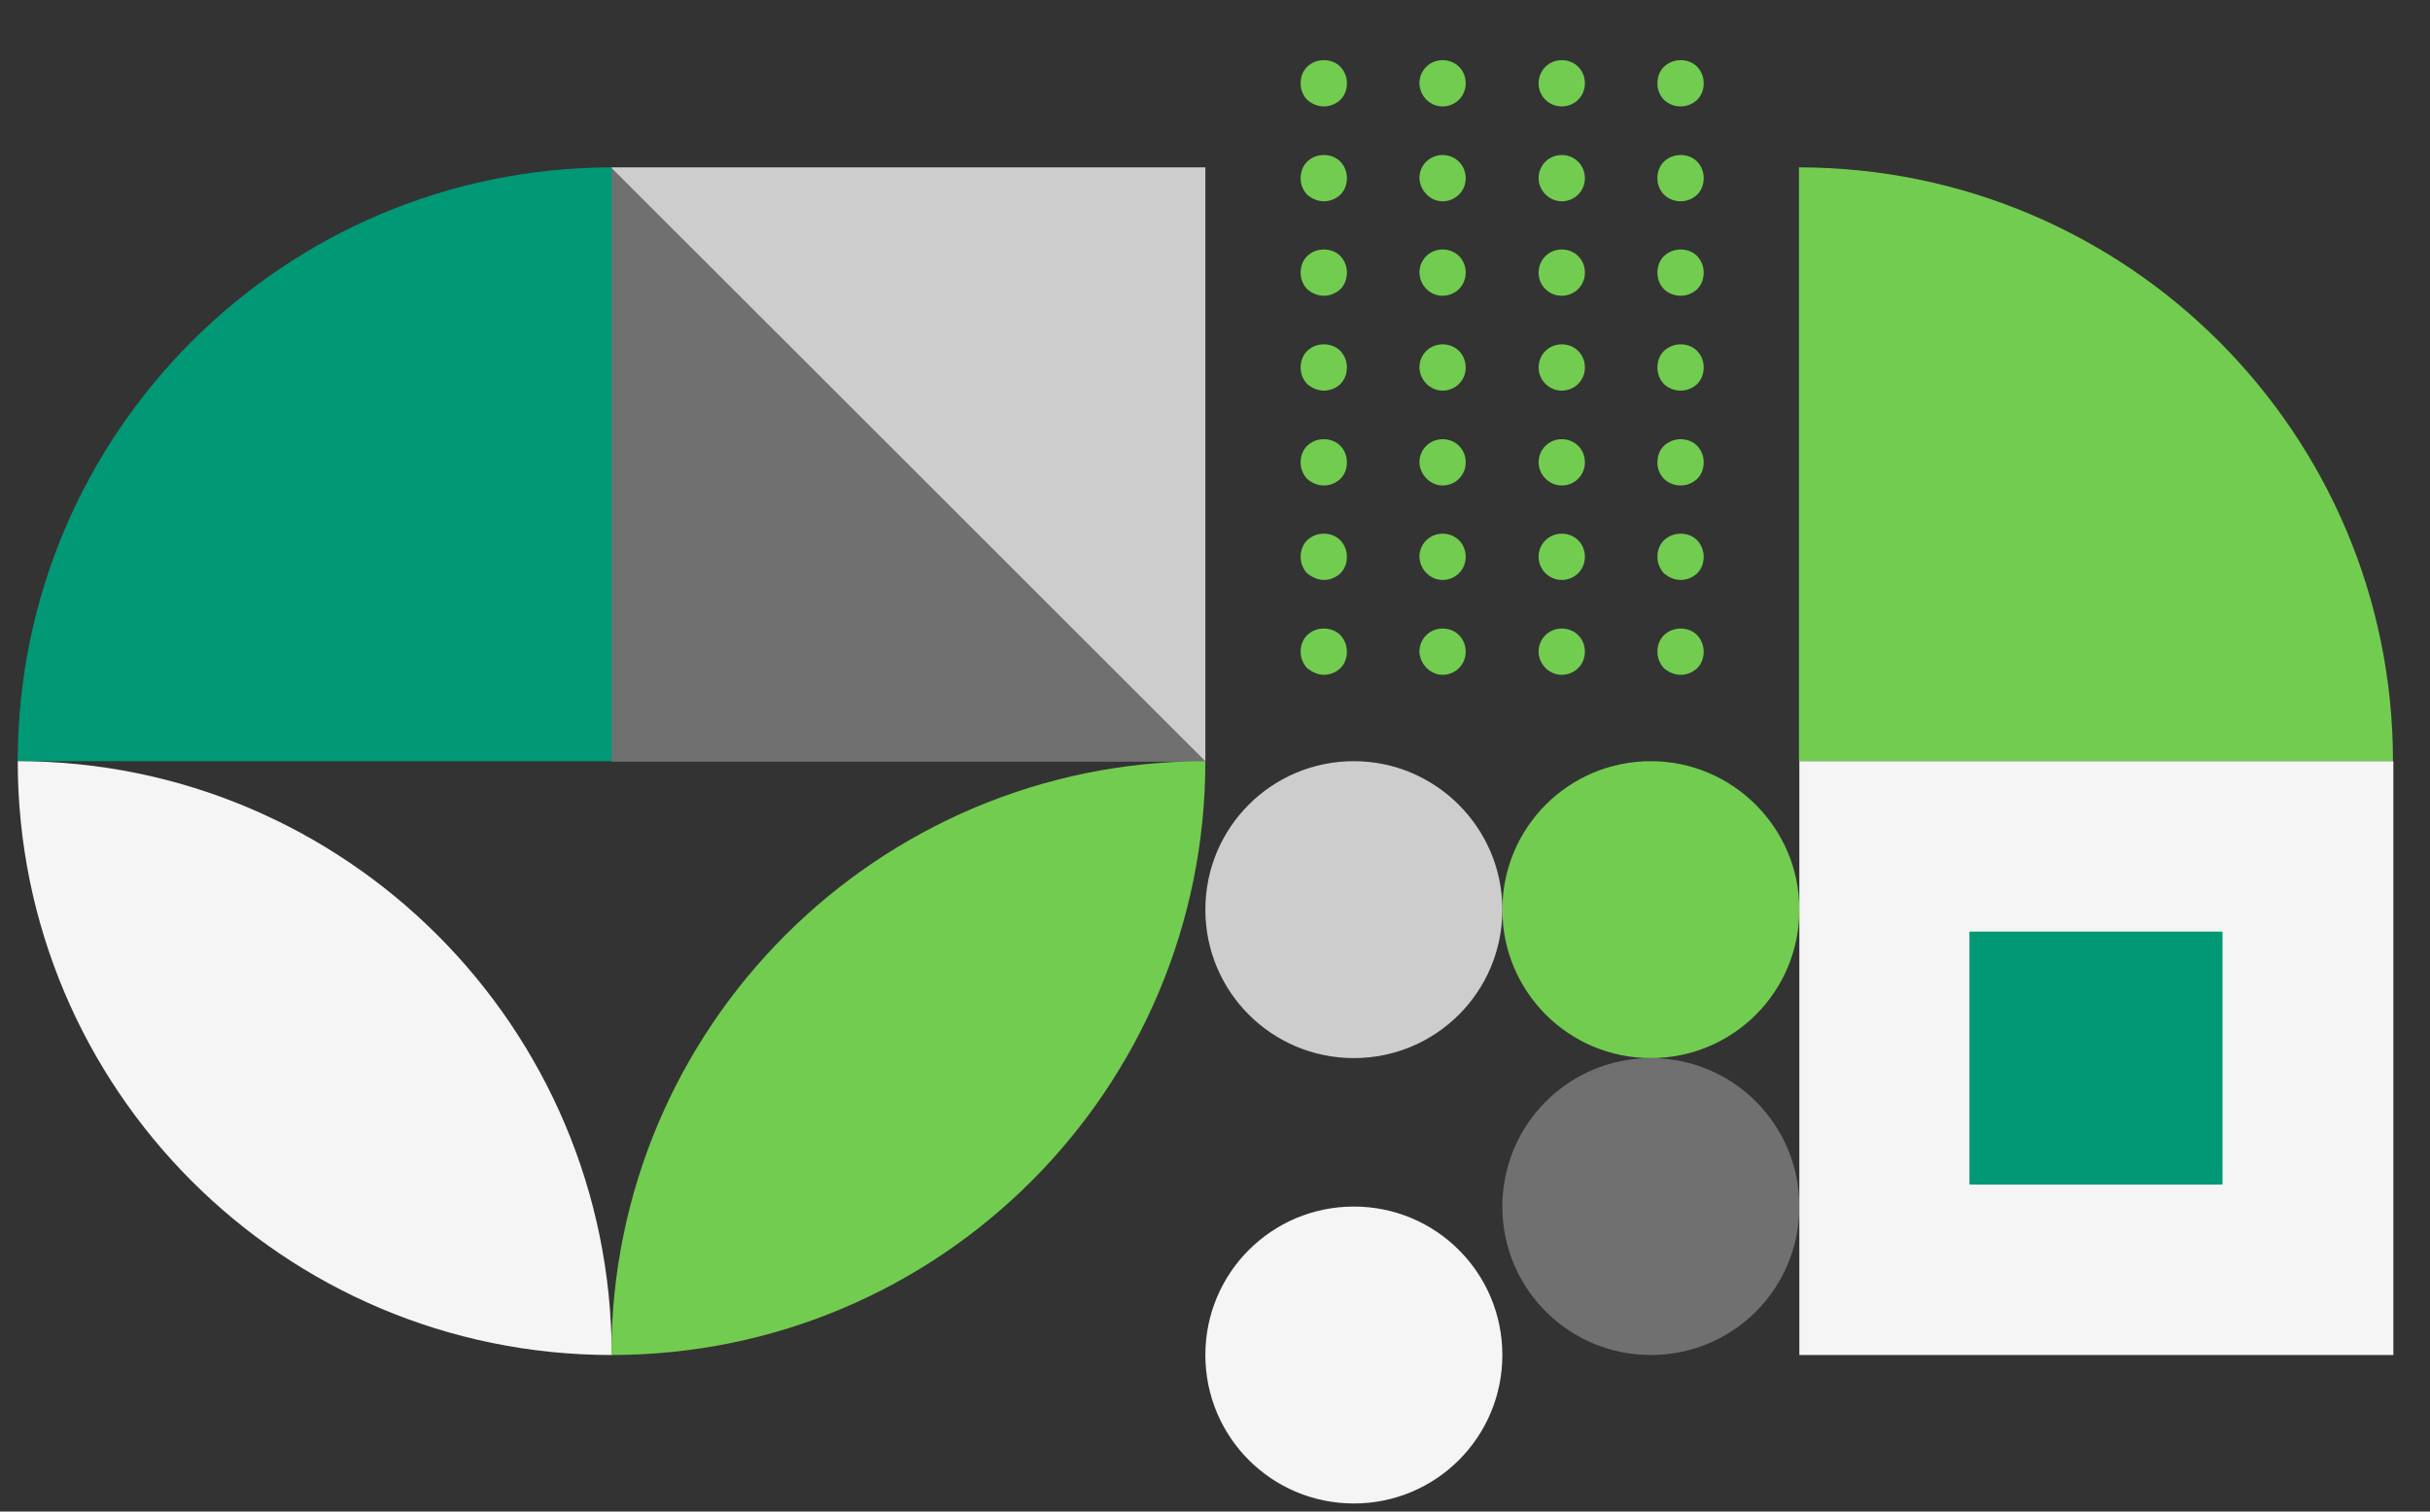 <?xml version="1.0" encoding="utf-8"?>
<!-- Generator: Adobe Illustrator 26.4.1, SVG Export Plug-In . SVG Version: 6.00 Build 0)  -->
<svg version="1.1" id="Capa_1" xmlns:v="https://vecta.io/nano"
	 xmlns="http://www.w3.org/2000/svg" xmlns:xlink="http://www.w3.org/1999/xlink" x="0px" y="0px" viewBox="0 0 630 392"
	 style="enable-background:new 0 0 630 392;" xml:space="preserve">
<rect x="0" y="0" width="630" height="392" fill="#333333" stroke="none"/>
<style type="text/css">
	.st0{fill:#72CC50;}
	.st1{fill:#CDCDCD;}
	.st2{fill:#707070;}
	.st3{fill:#019875;}
	.st4{fill:#F5F5F5;}
</style>
<g>
	<g>
		<path class="st0" d="M343.2,101.3c1.6,0,3.1-0.6,4.3-1.7c1.1-1.1,1.7-2.6,1.7-4.3s-0.6-3.1-1.7-4.3c-1.1-1.1-2.6-1.7-4.3-1.7
			s-3.1,0.6-4.3,1.7c-1.1,1.1-1.7,2.6-1.7,4.3s0.6,3.1,1.7,4.3C340.2,100.7,341.7,101.3,343.2,101.3"/>
		<path class="st0" d="M404.9,101.3L404.9,101.3c3.3,0,6-2.6,6-6s-2.6-6-6-6l0,0c-3.3,0-6,2.6-6,6
			C398.9,98.6,401.6,101.3,404.9,101.3z"/>
		<path class="st0" d="M374,101.3L374,101.3c3.3,0,6-2.6,6-6s-2.6-6-6-6l0,0c-3.3,0-6,2.6-6,6C368.1,98.6,370.8,101.3,374,101.3z"/>
		<path class="st0" d="M435.7,101.3c1.6,0,3.1-0.6,4.3-1.7c1.1-1.1,1.7-2.6,1.7-4.3s-0.6-3.1-1.7-4.3c-1.1-1.1-2.6-1.7-4.3-1.7
			c-1.6,0-3.1,0.6-4.3,1.7c-1.1,1.1-1.7,2.6-1.7,4.3s0.6,3.1,1.7,4.3C432.6,100.7,434.1,101.3,435.7,101.3"/>
		<path class="st0" d="M343.2,76.7c1.6,0,3.1-0.6,4.3-1.7c1.1-1.1,1.7-2.6,1.7-4.3s-0.6-3.1-1.7-4.3c-1.1-1.1-2.6-1.7-4.3-1.7
			s-3.1,0.6-4.3,1.7c-1.1,1.1-1.7,2.6-1.7,4.3s0.6,3.1,1.7,4.3C340.2,76.1,341.7,76.7,343.2,76.7"/>
		<path class="st0" d="M404.9,76.7L404.9,76.7c3.3,0,6-2.6,6-6s-2.6-6-6-6l0,0c-3.3,0-6,2.6-6,6S401.6,76.7,404.9,76.7z"/>
		<path class="st0" d="M374,76.7L374,76.7c3.3,0,6-2.6,6-6s-2.6-6-6-6l0,0c-3.3,0-6,2.6-6,6C368.1,74.1,370.8,76.7,374,76.7z"/>
		<path class="st0" d="M435.7,76.7c1.6,0,3.1-0.6,4.3-1.7c1.1-1.1,1.7-2.6,1.7-4.3s-0.6-3.1-1.7-4.3c-1.1-1.1-2.6-1.7-4.3-1.7
			c-1.6,0-3.1,0.6-4.3,1.7c-1.1,1.1-1.7,2.6-1.7,4.3s0.6,3.1,1.7,4.3C432.6,76.1,434.1,76.7,435.7,76.7"/>
		<path class="st0" d="M343.2,125.9c1.6,0,3.1-0.6,4.3-1.7c1.1-1.1,1.7-2.6,1.7-4.3s-0.6-3.1-1.7-4.3c-1.1-1.1-2.6-1.7-4.3-1.7
			s-3.1,0.6-4.3,1.7c-1.1,1.1-1.7,2.6-1.7,4.3s0.6,3.1,1.7,4.3C340.2,125.3,341.7,125.9,343.2,125.9"/>
		<path class="st0" d="M404.9,125.9L404.9,125.9c3.3,0,6-2.6,6-6s-2.6-6-6-6l0,0c-3.3,0-6,2.6-6,6
			C398.9,123.1,401.6,125.9,404.9,125.9z"/>
		<path class="st0" d="M374,125.9L374,125.9c3.3,0,6-2.6,6-6s-2.6-6-6-6l0,0c-3.3,0-6,2.6-6,6C368.1,123.1,370.8,125.9,374,125.9z"
			/>
		<path class="st0" d="M435.7,125.9c1.6,0,3.1-0.6,4.3-1.7c1.1-1.1,1.7-2.6,1.7-4.3s-0.6-3.1-1.7-4.3c-1.1-1.1-2.6-1.7-4.3-1.7
			c-1.6,0-3.1,0.6-4.3,1.7c-1.1,1.1-1.7,2.6-1.7,4.3s0.6,3.1,1.7,4.3C432.6,125.3,434.1,125.9,435.7,125.9"/>
		<path class="st0" d="M343.2,150.4c1.6,0,3.1-0.6,4.3-1.7c1.1-1.1,1.7-2.6,1.7-4.3c0-1.6-0.6-3.1-1.7-4.3c-1.1-1.1-2.6-1.7-4.3-1.7
			s-3.1,0.6-4.3,1.7c-1.1,1.1-1.7,2.6-1.7,4.3c0,1.6,0.6,3.1,1.7,4.3C340.2,149.7,341.7,150.4,343.2,150.4"/>
		<path class="st0" d="M404.9,150.4L404.9,150.4c3.3,0,6-2.6,6-6s-2.6-6-6-6l0,0c-3.3,0-6,2.6-6,6
			C398.9,147.7,401.6,150.4,404.9,150.4z"/>
		<path class="st0" d="M374,150.4L374,150.4c3.3,0,6-2.6,6-6s-2.6-6-6-6l0,0c-3.3,0-6,2.6-6,6C368.1,147.7,370.8,150.4,374,150.4z"
			/>
		<path class="st0" d="M435.7,150.4c1.6,0,3.1-0.6,4.3-1.7c1.1-1.1,1.7-2.6,1.7-4.3c0-1.6-0.6-3.1-1.7-4.3c-1.1-1.1-2.6-1.7-4.3-1.7
			c-1.6,0-3.1,0.6-4.3,1.7c-1.1,1.1-1.7,2.6-1.7,4.3c0,1.6,0.6,3.1,1.7,4.3C432.6,149.7,434.1,150.4,435.7,150.4"/>
		<path class="st0" d="M343.2,175c1.6,0,3.1-0.6,4.3-1.7c1.1-1.1,1.7-2.6,1.7-4.3c0-1.6-0.6-3.1-1.7-4.3c-1.1-1.1-2.6-1.7-4.3-1.7
			s-3.1,0.6-4.3,1.7c-1.1,1.1-1.7,2.6-1.7,4.3c0,1.6,0.6,3.1,1.7,4.3C340.2,174.3,341.7,175,343.2,175"/>
		<path class="st0" d="M404.9,175L404.9,175c3.3,0,6-2.6,6-6s-2.6-6-6-6l0,0c-3.3,0-6,2.6-6,6C398.9,172.2,401.6,175,404.9,175z"/>
		<path class="st0" d="M374,175L374,175c3.3,0,6-2.6,6-6s-2.6-6-6-6l0,0c-3.3,0-6,2.6-6,6C368.1,172.2,370.8,175,374,175z"/>
		<path class="st0" d="M435.7,175c1.6,0,3.1-0.6,4.3-1.7c1.1-1.1,1.7-2.6,1.7-4.3c0-1.6-0.6-3.1-1.7-4.3c-1.1-1.1-2.6-1.7-4.3-1.7
			c-1.6,0-3.1,0.6-4.3,1.7c-1.1,1.1-1.7,2.6-1.7,4.3c0,1.6,0.6,3.1,1.7,4.3C432.6,174.3,434.1,175,435.7,175"/>
	</g>
</g>
<g>
	<g>
		<path class="st0" d="M343.2,52.2c1.6,0,3.1-0.6,4.3-1.7c1.1-1.1,1.7-2.6,1.7-4.3s-0.6-3.1-1.7-4.3c-1.1-1.1-2.6-1.7-4.3-1.7
			s-3.1,0.6-4.3,1.7c-1.1,1.1-1.7,2.6-1.7,4.3s0.6,3.1,1.7,4.3C340.2,51.6,341.7,52.2,343.2,52.2"/>
		<path class="st0" d="M404.9,52.2L404.9,52.2c3.3,0,6-2.6,6-6c0-3.3-2.6-6-6-6l0,0c-3.3,0-6,2.6-6,6
			C398.9,49.4,401.6,52.2,404.9,52.2z"/>
		<path class="st0" d="M374,52.2L374,52.2c3.3,0,6-2.6,6-6c0-3.3-2.6-6-6-6l0,0c-3.3,0-6,2.6-6,6C368.1,49.4,370.8,52.2,374,52.2z"
			/>
		<path class="st0" d="M435.7,52.2c1.6,0,3.1-0.6,4.3-1.7c1.1-1.1,1.7-2.6,1.7-4.3s-0.6-3.1-1.7-4.3c-1.1-1.1-2.6-1.7-4.3-1.7
			c-1.6,0-3.1,0.6-4.3,1.7c-1.1,1.1-1.7,2.6-1.7,4.3s0.6,3.1,1.7,4.3C432.6,51.6,434.1,52.2,435.7,52.2"/>
		<path class="st0" d="M343.2,27.6c1.6,0,3.1-0.6,4.3-1.7c1.1-1.1,1.7-2.6,1.7-4.3s-0.6-3.1-1.7-4.3c-1.1-1.1-2.6-1.7-4.3-1.7
			s-3.1,0.6-4.3,1.7c-1.1,1.1-1.7,2.6-1.7,4.3s0.6,3.1,1.7,4.3C340.2,27,341.7,27.6,343.2,27.6"/>
		<path class="st0" d="M404.9,27.6L404.9,27.6c3.3,0,6-2.6,6-6s-2.6-6-6-6l0,0c-3.3,0-6,2.6-6,6S401.6,27.6,404.9,27.6z"/>
		<path class="st0" d="M374,27.6L374,27.6c3.3,0,6-2.6,6-6s-2.6-6-6-6l0,0c-3.3,0-6,2.6-6,6C368.1,25,370.8,27.6,374,27.6z"/>
		<path class="st0" d="M435.7,27.6c1.6,0,3.1-0.6,4.3-1.7c1.1-1.1,1.7-2.6,1.7-4.3s-0.6-3.1-1.7-4.3c-1.1-1.1-2.6-1.7-4.3-1.7
			c-1.6,0-3.1,0.6-4.3,1.7c-1.1,1.1-1.7,2.6-1.7,4.3s0.6,3.1,1.7,4.3C432.6,27,434.1,27.6,435.7,27.6"/>
	</g>
</g>
<rect x="158.5" y="43.4" class="st1" width="154" height="154"/>
<polygon class="st2" points="158.5,197.4 312.5,197.4 158.5,43.5 "/>
<path class="st3" d="M4.6,197.4h154v-154l0,0C73.5,43.5,4.6,112.4,4.6,197.4L4.6,197.4z"/>
<path class="st0" d="M620.4,197.4h-154v-154l0,0C551.5,43.5,620.4,112.4,620.4,197.4L620.4,197.4z"/>
<g>
	<path class="st4" d="M4.6,197.4L4.6,197.4L4.6,197.4c0,85,68.9,154,154,154l0,0l0,0C158.5,266.4,89.6,197.4,4.6,197.4z"/>
	<path class="st0" d="M312.5,197.4L312.5,197.4c-85,0-154,68.9-154,154l0,0l0,0C243.6,351.4,312.5,282.5,312.5,197.4L312.5,197.4z"
		/>
	<path class="st0" d="M428,197.4L428,197.4c-21.3,0-38.5,17.2-38.5,38.5l0,0c0,21.3,17.2,38.5,38.5,38.5l0,0
		c21.3,0,38.5-17.2,38.5-38.5l0,0C466.5,214.7,449.2,197.4,428,197.4z"/>
	<path class="st1" d="M351,197.4L351,197.4c-21.3,0-38.5,17.2-38.5,38.5l0,0c0,21.3,17.2,38.5,38.5,38.5l0,0
		c21.3,0,38.5-17.2,38.5-38.5l0,0C389.5,214.7,372.2,197.4,351,197.4z"/>
	<path class="st4" d="M351,389.9L351,389.9c21.3,0,38.5-17.2,38.5-38.5l0,0c0-21.3-17.2-38.5-38.5-38.5l0,0
		c-21.3,0-38.5,17.2-38.5,38.5l0,0C312.5,372.7,329.7,389.9,351,389.9z"/>
	<path class="st2" d="M428,351.4L428,351.4c21.3,0,38.5-17.2,38.5-38.5l0,0c0-21.3-17.2-38.5-38.5-38.5l0,0
		c-21.3,0-38.5,17.2-38.5,38.5l0,0C389.5,334.2,406.7,351.4,428,351.4z"/>
	<rect x="466.5" y="197.4" class="st4" width="154" height="154"/>
	<rect x="510.6" y="241.6" class="st3" width="65.6" height="65.6"/>
</g>
</svg>
